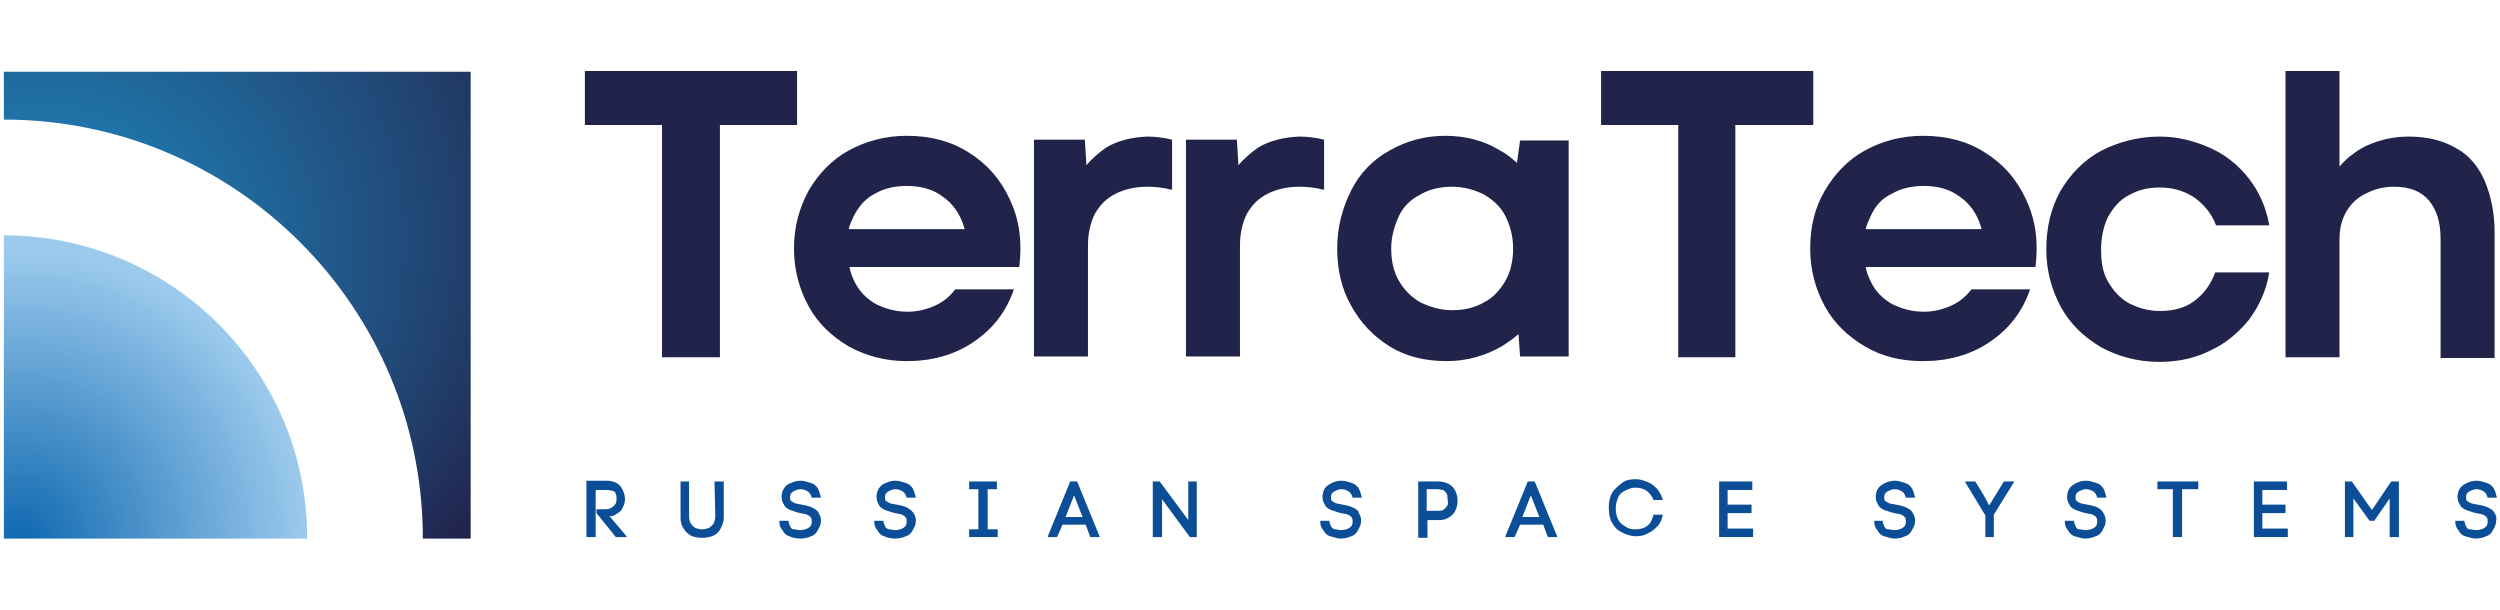 <?xml version="1.0" encoding="utf-8"?>
<!-- Generator: Adobe Illustrator 27.2.0, SVG Export Plug-In . SVG Version: 6.00 Build 0)  -->
<svg version="1.1" id="Layer_1" xmlns="http://www.w3.org/2000/svg" xmlns:xlink="http://www.w3.org/1999/xlink" x="0px" y="0px"
	 viewBox="0 0 324 79" style="enable-background:new 0 0 324 79;" xml:space="preserve">
<style type="text/css">
	.st0{fill:url(#SVGID_1_);}
	.st1{fill:url(#SVGID_00000004512395884947539910000017451012072431093896_);}
	.st2{fill:#21234A;}
	.st3{fill:#0C4D98;}
</style>
<g>
	<g>
		
			<radialGradient id="SVGID_1_" cx="2.665" cy="10.149" r="41.128" gradientTransform="matrix(1 0 0 -1 0 79.89)" gradientUnits="userSpaceOnUse">
			<stop  offset="0" style="stop-color:#1069B1"/>
			<stop  offset="0.906" style="stop-color:#9CCAED"/>
		</radialGradient>
		<path class="st0" d="M0.5,30.5v39.3h39.3C39.9,48.1,22.2,30.5,0.5,30.5z"/>
		
			<radialGradient id="SVGID_00000176740453772172814120000001714516281442963840_" cx="16.477" cy="54.601" r="63.921" fx="-0.989" fy="37.079" gradientTransform="matrix(1 0 0 -1 0 79.89)" gradientUnits="userSpaceOnUse">
			<stop  offset="1.675978e-02" style="stop-color:#209BD7"/>
			<stop  offset="0.98" style="stop-color:#21224A"/>
		</radialGradient>
		<path style="fill:url(#SVGID_00000176740453772172814120000001714516281442963840_);" d="M61,9.3v60.5h-6.2
			c0-30-24.3-54.3-54.3-54.3V9.3H61z"/>
	</g>
	<g>
		<polygon class="st2" points="103.3,16.2 103.3,9.2 75.8,9.2 75.8,16.2 85.8,16.2 85.8,46.3 93.3,46.3 93.3,16.2 		"/>
		<path class="st2" d="M125.6,19.8c-2.3-1.5-5-2.2-8.1-2.2c-2.8,0-5.3,0.7-7.5,1.9c-2.2,1.2-3.9,3-5.2,5.2c-1.2,2.2-1.9,4.7-1.9,7.5
			c0,2.8,0.7,5.3,1.9,7.5c1.2,2.2,3,3.9,5.2,5.2c2.2,1.2,4.7,1.9,7.5,1.9c3.3,0,6.2-0.8,8.7-2.5s4.2-3.9,5.2-6.8h-7.6
			c-0.7,0.9-1.5,1.6-2.6,2.1c-1.1,0.5-2.3,0.8-3.6,0.8c-1.5,0-2.9-0.4-4.1-1c-1.2-0.7-2.1-1.6-2.7-2.8c-0.3-0.6-0.6-1.3-0.7-2h15.2
			h5.5h1.3c0.4-3.3,0-6.1-1.2-8.7C129.7,23.3,128,21.3,125.6,19.8z M113.4,25.1c1.2-0.7,2.6-1,4.1-1c1.8,0,3.4,0.4,4.7,1.4
			c1.3,0.9,2.2,2.2,2.7,3.8c0,0.1,0.1,0.2,0.1,0.4h-15c0.1-0.6,0.4-1.1,0.6-1.6C111.3,26.7,112.2,25.7,113.4,25.1z"/>
		<path class="st2" d="M143.4,19.1c-0.9,0.6-1.8,1.4-2.6,2.3l-0.2-3.3H134v28.1h7V31.8c0-1.5,0.3-2.9,0.9-4.1c0.7-1.2,1.5-2,2.7-2.6
			c1.2-0.6,2.6-0.9,4.1-0.9c0.9,0,2,0.1,3.2,0.4v-6.5c-1.2-0.3-2.3-0.4-3.3-0.4C146.7,17.8,144.9,18.2,143.4,19.1z"/>
		<path class="st2" d="M163.1,19.1c-0.9,0.6-1.8,1.4-2.6,2.3l-0.2-3.3h-6.6v28.1h7V31.8c0-1.5,0.3-2.9,0.9-4.1
			c0.7-1.2,1.5-2,2.7-2.6c1.2-0.6,2.6-0.9,4.1-0.9c0.9,0,2,0.1,3.2,0.4v-6.5c-1.2-0.3-2.3-0.4-3.3-0.4
			C166.4,17.8,164.6,18.2,163.1,19.1z"/>
		<path class="st2" d="M196.6,21.1c-0.7-0.6-1.4-1.2-2.2-1.6c-2.1-1.3-4.5-1.9-7.1-1.9c-2.7,0-5.1,0.7-7.2,1.9c-2.2,1.2-3.9,3-5,5.2
			s-1.8,4.7-1.8,7.5s0.6,5.3,1.8,7.4c1.2,2.2,2.8,3.9,5,5.3c2.1,1.3,4.6,1.9,7.4,1.9c2.6,0,5-0.7,7.1-1.9c0.8-0.5,1.5-1,2.2-1.6
			l0.2,2.9h6.3v-28h-6.3L196.6,21.1z M195.1,36.4c-0.7,1.2-1.6,2.2-2.8,2.8c-1.2,0.7-2.6,1-4.1,1s-2.8-0.4-4.1-1
			c-1.2-0.7-2.1-1.6-2.8-2.8s-1-2.6-1-4.2c0-1.5,0.4-2.9,1-4.2s1.6-2.2,2.8-2.8c1.2-0.7,2.6-1,4.1-1s2.9,0.4,4.1,1
			c1.2,0.7,2.2,1.6,2.8,2.8s1,2.6,1,4.2C196.1,33.7,195.8,35.2,195.1,36.4z"/>
		<polygon class="st2" points="235,16.2 235,9.2 207.5,9.2 207.5,16.2 217.5,16.2 217.5,46.3 224.9,46.3 224.9,16.2 		"/>
		<path class="st2" d="M257.3,19.8c-2.3-1.5-5-2.2-8.1-2.2c-2.8,0-5.3,0.7-7.5,1.9s-3.9,3-5.2,5.2s-1.9,4.7-1.9,7.5
			c0,2.8,0.7,5.3,1.9,7.5c1.2,2.2,3,3.9,5.2,5.2s4.7,1.9,7.5,1.9c3.3,0,6.2-0.8,8.7-2.5c2.5-1.7,4.2-3.9,5.2-6.8h-7.6
			c-0.7,0.9-1.5,1.6-2.6,2.1c-1.1,0.5-2.3,0.8-3.6,0.8c-1.5,0-2.9-0.4-4.1-1c-1.2-0.7-2.1-1.6-2.7-2.8c-0.3-0.6-0.6-1.3-0.7-2H257
			h5.5h1.3c0.4-3.3,0-6.1-1.2-8.7C261.4,23.3,259.7,21.3,257.3,19.8z M245.2,25.1c1.2-0.7,2.6-1,4.1-1c1.8,0,3.4,0.4,4.7,1.4
			c1.3,0.9,2.2,2.2,2.7,3.8c0,0.1,0.1,0.2,0.1,0.4h-15c0.1-0.6,0.4-1.1,0.6-1.6C243,26.7,243.9,25.7,245.2,25.1z"/>
		<path class="st2" d="M284.4,39c-1.2,0.9-2.7,1.3-4.5,1.3c-1.5,0-2.8-0.4-4-1c-1.2-0.7-2-1.6-2.7-2.8c-0.7-1.2-0.9-2.6-0.9-4.2
			c0-1.5,0.3-2.9,0.9-4.2c0.7-1.2,1.5-2.2,2.7-2.8c1.2-0.7,2.5-1,4-1c1.7,0,3.1,0.4,4.5,1.3c1.2,0.9,2.2,2,2.8,3.6h6.9
			c-0.4-2.3-1.3-4.3-2.6-6c-1.3-1.7-3-3.1-5-4s-4.2-1.5-6.6-1.5c-2.8,0-5.4,0.7-7.7,1.9c-2.2,1.2-3.9,3-5.2,5.2
			c-1.2,2.2-1.8,4.7-1.8,7.5c0,2.8,0.7,5.3,1.9,7.5c1.2,2.2,3,3.9,5.2,5.2c2.2,1.2,4.7,1.9,7.6,1.9c2.4,0,4.7-0.5,6.6-1.5
			c2-0.9,3.6-2.3,5-4c1.3-1.8,2.2-3.7,2.6-6.1h-7C286.5,36.9,285.6,38.1,284.4,39z"/>
		<path class="st2" d="M322,23.4c-0.8-1.8-2-3.3-3.7-4.2c-1.7-1-3.7-1.5-6.2-1.5c-1.3,0-2.6,0.2-3.9,0.6c-1.2,0.4-2.3,0.9-3.3,1.7
			c-0.6,0.4-1.2,1-1.7,1.6V9.2h-7v37.1h7V31c0-1.4,0.3-2.6,0.9-3.6c0.6-1,1.4-1.8,2.5-2.3c1.1-0.6,2.3-0.9,3.7-0.9
			c2,0,3.5,0.6,4.5,1.8c1,1.2,1.5,2.8,1.5,5v15.4h7V30.1C323.3,27.5,322.8,25.3,322,23.4z"/>
	</g>
	<g>
		<path class="st3" d="M79.9,66.6c0.4-0.2,0.7-0.5,0.8-0.8c0.2-0.4,0.3-0.7,0.3-1.1c0-0.4-0.1-0.8-0.3-1.2c-0.2-0.4-0.4-0.7-0.8-0.9
			c-0.4-0.2-0.8-0.3-1.3-0.3H76v7.3h1.2v-3.2V66v-2.5h1.5c0.3,0,0.5,0.1,0.7,0.1c0.2,0.1,0.4,0.2,0.4,0.4c0.1,0.2,0.1,0.4,0.1,0.7
			c0,0.4-0.1,0.7-0.4,0.9C79.3,65.8,79,66,78.5,66h-1.2v0.5l2.5,3.1h1.4v-0.1L79,66.9C79.4,66.9,79.7,66.8,79.9,66.6z"/>
		<path class="st3" d="M92.7,66.9c0,0.4-0.1,0.7-0.2,0.9c-0.1,0.2-0.3,0.4-0.6,0.6c-0.3,0.1-0.5,0.2-0.9,0.2c-0.4,0-0.7-0.1-0.9-0.2
			c-0.2-0.1-0.4-0.3-0.6-0.6c-0.1-0.2-0.2-0.5-0.2-0.9v-4.5h-1.1v4.7c0,0.5,0.1,1,0.4,1.4c0.2,0.4,0.6,0.7,0.9,0.9
			c0.4,0.2,0.9,0.3,1.5,0.3s1-0.1,1.5-0.3c0.4-0.2,0.7-0.5,0.9-0.9c0.2-0.4,0.4-0.9,0.4-1.4v-4.7h-1.2L92.7,66.9L92.7,66.9z"/>
		<path class="st3" d="M105.3,65.8c-0.4-0.2-0.8-0.3-1.4-0.4c-0.4-0.1-0.7-0.1-0.9-0.2c-0.2-0.1-0.4-0.2-0.5-0.3
			c-0.1-0.1-0.1-0.3-0.1-0.5c0-0.3,0.1-0.5,0.4-0.7c0.2-0.1,0.6-0.3,0.9-0.3c0.4,0,0.7,0.1,1,0.3c0.2,0.1,0.4,0.4,0.5,0.8h1.2
			c-0.1-0.4-0.2-0.8-0.4-1.2c-0.2-0.3-0.5-0.6-0.9-0.7c-0.4-0.1-0.8-0.3-1.3-0.3s-0.9,0.1-1.3,0.3c-0.4,0.1-0.7,0.4-0.9,0.7
			c-0.2,0.3-0.3,0.7-0.3,1.1c0,0.4,0.1,0.7,0.3,1c0.1,0.3,0.4,0.5,0.8,0.7c0.4,0.1,0.8,0.3,1.3,0.4c0.4,0.1,0.7,0.1,0.9,0.2
			c0.2,0.1,0.4,0.2,0.5,0.4c0.1,0.1,0.1,0.3,0.1,0.5c0,0.4-0.1,0.6-0.4,0.8c-0.3,0.2-0.7,0.3-1.1,0.3c-0.3,0-0.5-0.1-0.8-0.1
			s-0.4-0.2-0.5-0.4c-0.1-0.2-0.2-0.4-0.2-0.7H101c0,0.5,0.1,0.9,0.4,1.2c0.2,0.4,0.5,0.7,0.9,0.8c0.4,0.2,0.9,0.3,1.4,0.3
			c0.5,0,1-0.1,1.4-0.3c0.4-0.1,0.7-0.4,0.9-0.8c0.2-0.4,0.4-0.7,0.4-1.2c0-0.4-0.1-0.7-0.3-1C106,66.2,105.7,66,105.3,65.8z"/>
		<path class="st3" d="M117.6,65.8c-0.4-0.2-0.8-0.3-1.4-0.4c-0.4-0.1-0.7-0.1-0.9-0.2c-0.2-0.1-0.4-0.2-0.5-0.3
			c-0.1-0.1-0.1-0.3-0.1-0.5c0-0.3,0.1-0.5,0.4-0.7c0.2-0.1,0.6-0.3,0.9-0.3c0.4,0,0.7,0.1,1,0.3c0.2,0.1,0.4,0.4,0.5,0.8h1.2
			c-0.1-0.4-0.2-0.8-0.4-1.2c-0.2-0.3-0.5-0.6-0.9-0.7c-0.4-0.1-0.8-0.3-1.3-0.3s-0.9,0.1-1.3,0.3c-0.4,0.1-0.7,0.4-0.9,0.7
			c-0.2,0.3-0.3,0.7-0.3,1.1c0,0.4,0.1,0.7,0.3,1c0.1,0.3,0.4,0.5,0.8,0.7c0.4,0.1,0.8,0.3,1.3,0.4c0.4,0.1,0.7,0.1,0.9,0.2
			c0.2,0.1,0.4,0.2,0.5,0.4c0.1,0.1,0.1,0.3,0.1,0.5c0,0.4-0.1,0.6-0.4,0.8c-0.3,0.2-0.7,0.3-1.1,0.3c-0.3,0-0.5-0.1-0.8-0.1
			c-0.3-0.1-0.4-0.2-0.5-0.4c-0.1-0.2-0.2-0.4-0.2-0.7h-1.2c0,0.5,0.1,0.9,0.4,1.2c0.2,0.4,0.5,0.7,0.9,0.8c0.4,0.2,0.9,0.3,1.4,0.3
			c0.5,0,1-0.1,1.4-0.3c0.4-0.1,0.7-0.4,0.9-0.8c0.2-0.4,0.4-0.7,0.4-1.2c0-0.4-0.1-0.7-0.3-1C118.2,66.2,117.9,66,117.6,65.8z"/>
		<polygon class="st3" points="128,63.4 129.2,63.4 129.2,62.4 125.6,62.4 125.6,63.4 126.8,63.4 126.8,68.6 125.6,68.6 125.6,69.6 
			129.3,69.6 129.3,68.6 128,68.6 		"/>
		<path class="st3" d="M138.7,62.4l-2.9,7.1v0.1h1.2l0.7-1.6h3l0.6,1.6h1.2v-0.1l-2.9-7.1H138.7z M139.2,64.2l1.1,2.8h-2.2
			L139.2,64.2z"/>
		<polygon class="st3" points="154,65.7 154,67.4 150.3,62.4 149.4,62.4 149.4,69.6 150.6,69.6 150.6,67.5 150.6,64.7 154.2,69.6 
			155.1,69.6 155.1,62.4 154,62.4 		"/>
		<path class="st3" d="M175.4,65.8c-0.4-0.2-0.8-0.3-1.4-0.4c-0.4-0.1-0.7-0.1-0.9-0.2s-0.4-0.2-0.5-0.3c-0.1-0.1-0.1-0.3-0.1-0.5
			c0-0.3,0.1-0.5,0.4-0.7c0.2-0.1,0.6-0.3,0.9-0.3c0.4,0,0.7,0.1,1,0.3c0.2,0.1,0.4,0.4,0.5,0.8h1.2c-0.1-0.4-0.2-0.8-0.4-1.2
			c-0.2-0.3-0.5-0.6-0.9-0.7c-0.4-0.1-0.8-0.3-1.3-0.3c-0.5,0-0.9,0.1-1.3,0.3c-0.4,0.2-0.7,0.4-0.9,0.7c-0.2,0.3-0.3,0.7-0.3,1.1
			c0,0.4,0.1,0.7,0.3,1c0.1,0.3,0.4,0.5,0.8,0.7c0.4,0.1,0.8,0.3,1.3,0.4c0.4,0.1,0.7,0.1,0.9,0.2c0.2,0.1,0.4,0.2,0.5,0.4
			c0.1,0.1,0.1,0.3,0.1,0.5c0,0.4-0.1,0.6-0.4,0.8s-0.7,0.3-1.1,0.3c-0.3,0-0.5-0.1-0.8-0.1c-0.3-0.1-0.4-0.2-0.5-0.4
			s-0.2-0.4-0.2-0.7h-1.2c0,0.5,0.1,0.9,0.4,1.2c0.2,0.4,0.5,0.7,0.9,0.8c0.4,0.1,0.9,0.3,1.3,0.3c0.5,0,1-0.1,1.4-0.3
			c0.4-0.1,0.7-0.4,0.9-0.8c0.2-0.4,0.4-0.7,0.4-1.2c0-0.4-0.1-0.7-0.3-1C176.1,66.2,175.8,66,175.4,65.8z"/>
		<path class="st3" d="M187.7,62.7c-0.4-0.2-0.8-0.3-1.2-0.3h-2.7v7.3h1.2v-2.3h1.5c0.5,0,0.9-0.1,1.2-0.3c0.4-0.2,0.7-0.5,0.9-0.9
			c0.2-0.4,0.3-0.8,0.3-1.3c0-0.5-0.1-0.9-0.3-1.3C188.4,63.2,188.1,62.9,187.7,62.7z M187.5,65.6c-0.1,0.2-0.3,0.4-0.5,0.5
			c-0.2,0.1-0.4,0.1-0.7,0.1h-1.4v-2.8h1.4c0.3,0,0.5,0.1,0.7,0.1c0.2,0.1,0.4,0.3,0.5,0.5c0.1,0.2,0.1,0.4,0.1,0.7
			C187.7,65.2,187.7,65.4,187.5,65.6z"/>
		<path class="st3" d="M198,62.4l-2.9,7.1v0.1h1.2l0.7-1.6h3l0.6,1.6h1.2v-0.1l-2.9-7.1H198z M198.4,64.2l1.1,2.8h-2.2L198.4,64.2z"
			/>
		<path class="st3" d="M213.4,68.2c-0.4,0.3-0.9,0.4-1.5,0.4c-0.5,0-0.9-0.1-1.3-0.4c-0.4-0.2-0.7-0.5-0.9-0.9
			c-0.2-0.4-0.3-0.9-0.3-1.4c0-0.5,0.1-0.9,0.3-1.4s0.5-0.7,0.9-0.9s0.8-0.4,1.3-0.4c0.6,0,1,0.1,1.5,0.4c0.4,0.3,0.7,0.7,0.9,1.2
			h1.2c-0.1-0.5-0.4-1-0.7-1.4c-0.4-0.4-0.7-0.7-1.2-0.9s-1-0.4-1.6-0.4c-0.7,0-1.3,0.1-1.8,0.5s-1,0.8-1.3,1.3
			c-0.3,0.6-0.4,1.2-0.4,1.9c0,0.7,0.1,1.4,0.4,1.9c0.3,0.6,0.7,1,1.3,1.3c0.6,0.3,1.2,0.5,1.8,0.5c0.6,0,1.1-0.1,1.6-0.4
			c0.5-0.2,0.9-0.6,1.2-0.9c0.4-0.4,0.6-0.9,0.7-1.5h-1.2C214.1,67.4,213.9,67.9,213.4,68.2z"/>
		<polygon class="st3" points="223.9,66.5 227,66.5 227,65.4 223.9,65.4 223.9,63.5 227.1,63.5 227.1,62.4 222.8,62.4 222.8,69.6 
			227.2,69.6 227.2,68.5 223.9,68.5 		"/>
		<path class="st3" d="M247.1,65.8c-0.4-0.2-0.8-0.3-1.4-0.4c-0.4-0.1-0.7-0.1-0.9-0.2s-0.4-0.2-0.5-0.3c-0.1-0.1-0.1-0.3-0.1-0.5
			c0-0.3,0.1-0.5,0.4-0.7c0.2-0.1,0.6-0.3,0.9-0.3c0.4,0,0.7,0.1,1,0.3c0.2,0.1,0.4,0.4,0.5,0.8h1.2c-0.1-0.4-0.2-0.8-0.4-1.2
			c-0.2-0.3-0.5-0.6-0.9-0.7c-0.4-0.1-0.8-0.3-1.3-0.3c-0.5,0-0.9,0.1-1.3,0.3s-0.7,0.4-0.9,0.7c-0.2,0.3-0.3,0.7-0.3,1.1
			c0,0.4,0.1,0.7,0.3,1c0.1,0.3,0.4,0.5,0.8,0.7c0.4,0.1,0.8,0.3,1.3,0.4c0.4,0.1,0.7,0.1,0.9,0.2c0.2,0.1,0.4,0.2,0.5,0.4
			c0.1,0.1,0.1,0.3,0.1,0.5c0,0.4-0.1,0.6-0.4,0.8c-0.3,0.2-0.7,0.3-1.1,0.3c-0.3,0-0.5-0.1-0.8-0.1s-0.4-0.2-0.5-0.4
			c-0.1-0.2-0.2-0.4-0.2-0.7h-1.1c0,0.5,0.1,0.9,0.4,1.2c0.2,0.4,0.5,0.7,0.9,0.8s0.9,0.3,1.3,0.3c0.5,0,1-0.1,1.4-0.3
			c0.4-0.1,0.7-0.4,0.9-0.8c0.2-0.4,0.4-0.7,0.4-1.2c0-0.4-0.1-0.7-0.3-1C247.8,66.2,247.5,66,247.1,65.8z"/>
		<polygon class="st3" points="258.6,64.2 257.8,65.5 257.1,64.2 256,62.4 254.7,62.4 254.7,62.5 257.3,66.8 257.3,69.6 258.4,69.6 
			258.4,66.7 261,62.5 261,62.4 259.7,62.4 		"/>
		<path class="st3" d="M271.9,65.8c-0.4-0.2-0.8-0.3-1.4-0.4c-0.4-0.1-0.7-0.1-0.9-0.2c-0.2-0.1-0.4-0.2-0.5-0.3
			c-0.1-0.1-0.1-0.3-0.1-0.5c0-0.3,0.1-0.5,0.4-0.7c0.2-0.1,0.6-0.3,0.9-0.3c0.4,0,0.7,0.1,1,0.3c0.2,0.1,0.4,0.4,0.5,0.8h1.2
			c-0.1-0.4-0.2-0.8-0.4-1.2c-0.2-0.3-0.5-0.6-0.9-0.7c-0.4-0.1-0.8-0.3-1.3-0.3c-0.5,0-0.9,0.1-1.3,0.3c-0.4,0.2-0.7,0.4-0.9,0.7
			c-0.2,0.3-0.3,0.7-0.3,1.1c0,0.4,0.1,0.7,0.3,1c0.1,0.3,0.4,0.5,0.8,0.7c0.4,0.1,0.8,0.3,1.3,0.4c0.4,0.1,0.7,0.1,0.9,0.2
			c0.2,0.1,0.4,0.2,0.5,0.4c0.1,0.1,0.1,0.3,0.1,0.5c0,0.4-0.1,0.6-0.4,0.8s-0.7,0.3-1.1,0.3c-0.3,0-0.5-0.1-0.8-0.1
			s-0.4-0.2-0.5-0.4s-0.2-0.4-0.2-0.7h-1.2c0,0.5,0.1,0.9,0.4,1.2c0.2,0.4,0.5,0.7,0.9,0.8c0.4,0.1,0.9,0.3,1.3,0.3
			c0.5,0,1-0.1,1.4-0.3c0.4-0.1,0.7-0.4,0.9-0.8c0.2-0.4,0.4-0.7,0.4-1.2c0-0.4-0.1-0.7-0.3-1C272.5,66.2,272.2,66,271.9,65.8z"/>
		<polygon class="st3" points="279.6,63.4 281.6,63.4 281.6,69.6 282.8,69.6 282.8,63.4 284.9,63.4 284.9,62.4 279.6,62.4 		"/>
		<polygon class="st3" points="293.2,66.5 296.2,66.5 296.2,65.4 293.2,65.4 293.2,63.5 296.4,63.5 296.4,62.4 292.1,62.4 
			292.1,69.6 296.5,69.6 296.5,68.5 293.2,68.5 		"/>
		<polygon class="st3" points="307.4,66.1 304.8,62.4 303.9,62.4 303.9,69.6 305,69.6 305,67.4 305,64.6 307.1,67.5 307.7,67.5 
			309.7,64.6 309.7,67.4 309.7,69.6 310.9,69.6 310.9,62.4 309.9,62.4 		"/>
		<path class="st3" d="M323.3,66.5c-0.1-0.3-0.4-0.5-0.8-0.7c-0.4-0.2-0.8-0.3-1.4-0.4c-0.4-0.1-0.7-0.1-0.9-0.2
			c-0.2-0.1-0.4-0.2-0.5-0.3c-0.1-0.1-0.1-0.3-0.1-0.5c0-0.3,0.1-0.5,0.4-0.7c0.2-0.1,0.6-0.3,0.9-0.3c0.4,0,0.7,0.1,1,0.3
			c0.2,0.1,0.4,0.4,0.5,0.8h1.2c-0.1-0.4-0.2-0.8-0.4-1.2c-0.2-0.3-0.5-0.6-0.9-0.7c-0.4-0.1-0.8-0.3-1.3-0.3
			c-0.5,0-0.9,0.1-1.3,0.3c-0.4,0.2-0.7,0.4-0.9,0.7c-0.2,0.3-0.3,0.7-0.3,1.1c0,0.4,0.1,0.7,0.3,1c0.1,0.3,0.4,0.5,0.8,0.7
			c0.4,0.1,0.8,0.3,1.3,0.4c0.4,0.1,0.7,0.1,0.9,0.2c0.2,0.1,0.4,0.2,0.5,0.4c0.1,0.1,0.1,0.3,0.1,0.5c0,0.4-0.1,0.6-0.4,0.8
			c-0.3,0.2-0.7,0.3-1.1,0.3c-0.3,0-0.5-0.1-0.8-0.1s-0.4-0.2-0.5-0.4c-0.1-0.2-0.2-0.4-0.2-0.7h-1.2c0,0.5,0.1,0.9,0.4,1.2
			c0.2,0.4,0.5,0.7,0.9,0.8c0.4,0.1,0.9,0.3,1.3,0.3c0.5,0,1-0.1,1.4-0.3c0.4-0.1,0.7-0.4,0.9-0.8c0.2-0.4,0.4-0.7,0.4-1.2
			C323.6,67.1,323.5,66.8,323.3,66.5z"/>
	</g>
</g>
</svg>
